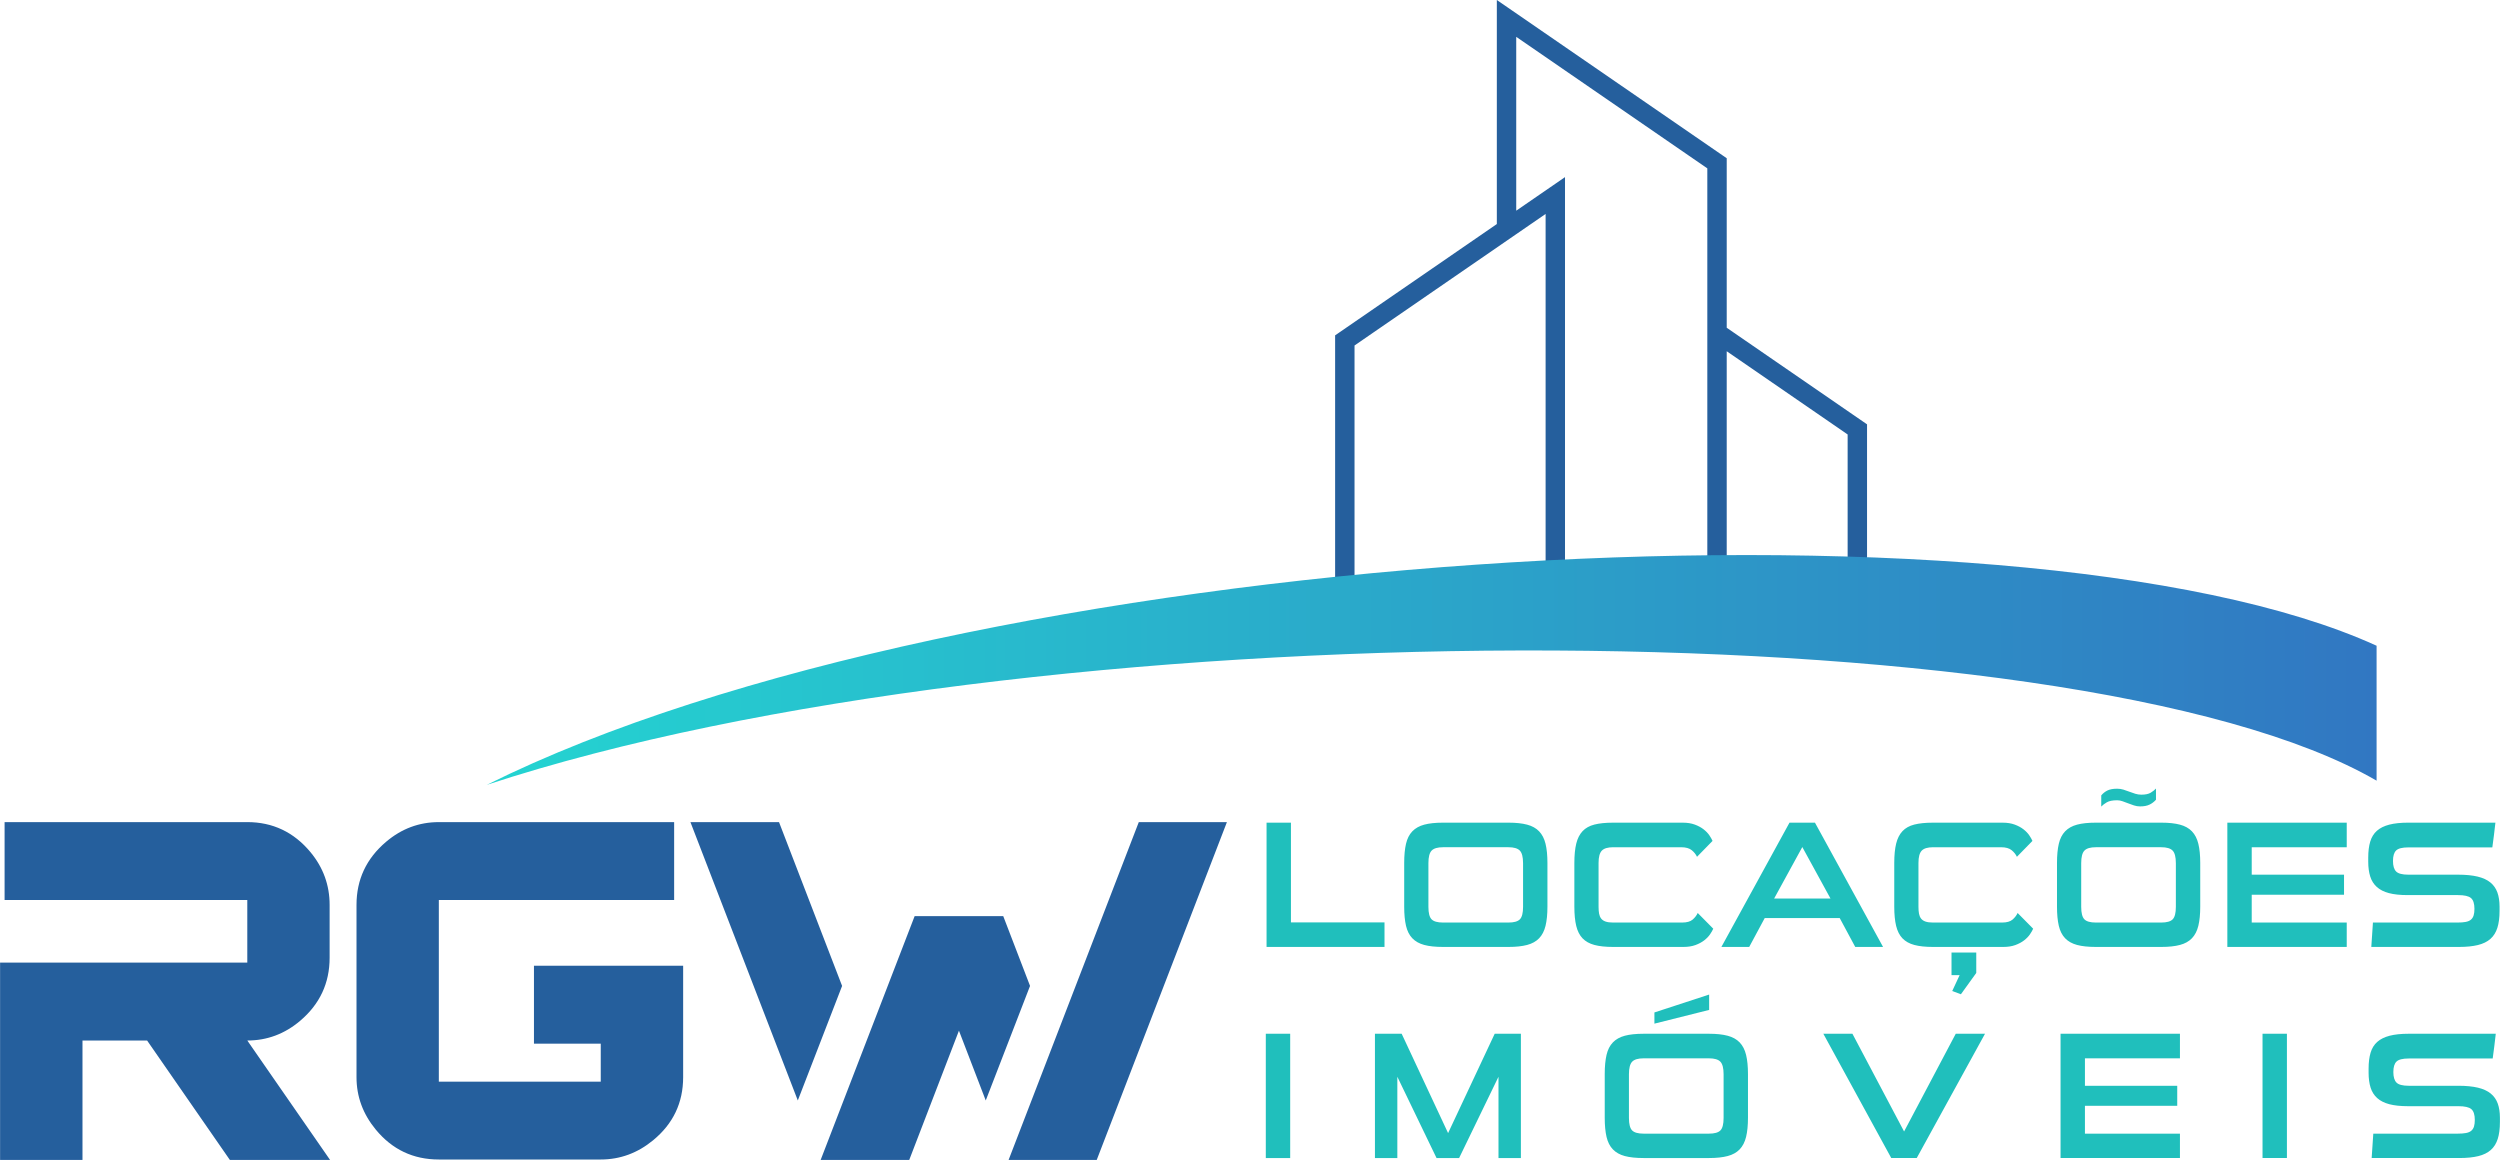 <?xml version="1.0" encoding="UTF-8"?> <svg xmlns="http://www.w3.org/2000/svg" xmlns:xlink="http://www.w3.org/1999/xlink" xml:space="preserve" width="2013px" height="934px" style="shape-rendering:geometricPrecision; text-rendering:geometricPrecision; image-rendering:optimizeQuality; fill-rule:evenodd; clip-rule:evenodd" viewBox="0 0 931106 432047"> <defs> <style type="text/css"> .fil1 {fill:#20BFBC;fill-rule:nonzero} .fil0 {fill:#255F9D;fill-rule:nonzero} .fil2 {fill:url(#id0)} </style> <linearGradient id="id0" gradientUnits="userSpaceOnUse" x1="885171" y1="235955" x2="181259" y2="235955"> <stop offset="0" style="stop-color:#3177C2"></stop> <stop offset="1" style="stop-color:#24D4D1"></stop> </linearGradient> </defs> <g id="Camada_x0020_1">  <g id="_366639832"> <path class="fil0" d="M577222 69866l-12507 8608 0 -64754 71173 48988 0 158230c2413,-10 4828,-21 7227,-19l0 -90097 45038 30999 0 59966c2424,92 4825,201 7228,308l0 -62160 0 -1885 -1566 -1078 -50699 -34896 0 -61253 0 -1887 -1567 -1078 -78400 -53962 -5660 -3897 0 6860 0 76589 -58666 40379 -1566 1078 0 1886 0 101338c2409,-235 4818,-469 7228,-693l0 -98758 71171 -48989 0 142789c2412,-111 4821,-217 7227,-317l0 -149332 0 -6860 -5660 3896z"></path> <path class="fil0" d="M1678 335222l0 -29013 90400 0c9443,0 17321,3706 23523,11179 4775,5752 7140,12318 7140,19655l0 19684c0,9442 -3640,17269 -10979,23495 -5772,4894 -12346,7338 -19684,7338l30834 44487 -37320 0 -30833 -44487 -24068 0 0 44487 -30692 0 0 -73500 92078 0 0 -23325 -90400 0zm197170 24491l55570 0c0,0 0,13824 0,41500 0,9558 -3738,17367 -11179,23495 -5784,4764 -12289,7168 -19513,7168l-60309 0c-9555,0 -17380,-3727 -23495,-11150 -4778,-5802 -7168,-12288 -7168,-19513l0 -64170c0,-9443 3668,-17269 11008,-23495 5772,-4894 12317,-7339 19655,-7339l87644 0 0 29013 -87644 0 0 67669 60309 0 0 -14165 -24878 0 0 -29014zm141796 -18489l32996 0 9984 25998 -16498 42667 -9984 -25998 -18517 48156 -32995 0 35014 -90822zm116309 -35015l-48497 125838 -32825 0 48498 -125838 32824 0zm-143331 61013l-16497 42667 -39993 -103680 32996 0 23494 61013z"></path> <path class="fil1" d="M471720 352703l0 -46288 9082 0 0 37138 34851 0 0 9150 -43933 0zm65731 0c-2826,0 -5158,-246 -6997,-740 -1839,-493 -3319,-1323 -4440,-2490 -1121,-1166 -1906,-2714 -2354,-4642 -448,-1929 -674,-4306 -674,-7132l0 -16281c0,-2826 225,-5203 674,-7132 448,-1929 1233,-3476 2354,-4643 1121,-1166 2602,-1996 4440,-2489 1840,-493 4172,-740 6997,-740l24422 0c2736,0 5035,247 6896,740 1862,493 3352,1324 4474,2489 1121,1167 1917,2714 2388,4643 471,1928 706,4306 706,7132l0 16281c0,2826 -235,5203 -706,7132 -471,1928 -1267,3476 -2388,4642 -1122,1167 -2613,1997 -4474,2490 -1861,493 -4160,740 -6896,740l-24422 0zm29804 -31217c0,-2288 -404,-3847 -1211,-4676 -807,-830 -2220,-1244 -4238,-1244l-24355 0c-2018,0 -3431,415 -4238,1244 -807,829 -1211,2389 -1211,4676l0 16281c0,2288 392,3835 1177,4643 785,807 2209,1211 4273,1211l24355 0c2064,0 3488,-404 4273,-1211 784,-807 1177,-2354 1177,-4643l0 -16281zm33506 31217c-2780,0 -5090,-246 -6930,-740 -1839,-493 -3307,-1312 -4406,-2456 -1099,-1143 -1885,-2679 -2355,-4608 -470,-1929 -706,-4328 -706,-7199l0 -16281c0,-2871 236,-5270 706,-7199 471,-1928 1256,-3476 2355,-4642 1098,-1166 2567,-1984 4406,-2455 1840,-471 4150,-707 6930,-707l25970 0c1704,0 3195,235 4474,707 1278,471 2365,1054 3263,1749 897,695 1615,1436 2153,2220 538,785 942,1492 1211,2119l-5786 5921c-404,-897 -1054,-1716 -1951,-2455 -897,-741 -2220,-1110 -3970,-1110l-25297 0c-2018,0 -3431,426 -4238,1278 -807,853 -1211,2377 -1211,4575l0 16348c0,987 67,1839 202,2556 134,718 393,1323 773,1817 381,493 931,864 1649,1110 718,247 1659,370 2826,370l25633 0c1794,0 3117,-370 3969,-1110 853,-740 1480,-1560 1884,-2455l5786 5853c-269,628 -672,1334 -1211,2119 -538,784 -1256,1525 -2153,2220 -897,695 -1985,1278 -3263,1749 -1279,471 -2770,706 -4475,706l-26238 0zm90221 0l-5786 -10765 -27921 0 -5786 10765 -10361 0 25365 -46288 9486 0 25364 46288 -10361 0zm-19713 -37205l-10495 19174 20991 0 -10495 -19174zm48643 37205c-2780,0 -5090,-246 -6930,-740 -1839,-493 -3307,-1312 -4406,-2456 -1099,-1143 -1884,-2679 -2355,-4608 -470,-1929 -706,-4328 -706,-7199l0 -16281c0,-2871 236,-5270 706,-7199 471,-1928 1256,-3476 2355,-4642 1099,-1166 2567,-1984 4406,-2455 1840,-471 4150,-707 6930,-707l25970 0c1704,0 3196,235 4474,707 1279,471 2366,1054 3263,1749 897,695 1615,1436 2154,2220 538,785 941,1492 1211,2119l-5787 5921c-404,-897 -1054,-1716 -1951,-2455 -897,-741 -2220,-1110 -3969,-1110l-25297 0c-2018,0 -3431,426 -4239,1278 -807,853 -1211,2377 -1211,4575l0 16348c0,987 67,1839 202,2556 134,718 392,1323 773,1817 381,493 931,864 1649,1110 717,247 1659,370 2826,370l25633 0c1794,0 3117,-370 3969,-1110 853,-740 1480,-1560 1884,-2455l5786 5853c-268,628 -672,1334 -1211,2119 -538,784 -1255,1525 -2153,2220 -897,695 -1984,1278 -3263,1749 -1278,471 -2770,706 -4474,706l-26239 0zm7198 16416l2759 -5921 -3027 0 0 -8409 9217 0 0 7602 -5719 7939 -3229 -1211zm53487 -16416c-2826,0 -5158,-246 -6997,-740 -1839,-493 -3320,-1323 -4440,-2490 -1121,-1166 -1906,-2714 -2355,-4642 -448,-1929 -673,-4306 -673,-7132l0 -16281c0,-2826 225,-5203 673,-7132 448,-1929 1233,-3476 2355,-4643 1121,-1166 2601,-1996 4440,-2489 1839,-493 4172,-740 6997,-740l24422 0c2736,0 5035,247 6896,740 1862,493 3353,1324 4475,2489 1121,1167 1917,2714 2388,4643 471,1928 706,4306 706,7132l0 16281c0,2826 -235,5203 -706,7132 -470,1928 -1267,3476 -2388,4642 -1122,1167 -2613,1997 -4475,2490 -1861,493 -4160,740 -6896,740l-24422 0zm29804 -31217c0,-2288 -404,-3847 -1211,-4676 -807,-830 -2220,-1244 -4238,-1244l-24355 0c-2018,0 -3431,415 -4239,1244 -807,829 -1211,2389 -1211,4676l0 16281c0,2288 393,3835 1177,4643 785,807 2209,1211 4273,1211l24355 0c2063,0 3487,-404 4273,-1211 784,-807 1177,-2354 1177,-4643l0 -16281zm-7400 -23616c-673,763 -1469,1368 -2389,1816 -919,449 -2097,673 -3532,673 -807,0 -1569,-123 -2288,-370 -718,-246 -1435,-505 -2153,-773 -717,-269 -1413,-527 -2086,-774 -672,-246 -1345,-370 -2018,-370 -1704,0 -2993,258 -3868,774 -875,516 -1558,1043 -2052,1581l0 -4172c628,-762 1391,-1368 2287,-1817 897,-448 2108,-672 3633,-672 807,0 1581,112 2321,336 741,224 1480,482 2220,774 741,292 1480,549 2220,773 741,225 1491,337 2254,337 1525,0 2691,-247 3499,-741 807,-493 1457,-1009 1951,-1547l0 4171zm26576 54832l0 -46288 44471 0 0 9151 -35389 0 0 10226 34380 0 0 7468 -34380 0 0 10361 35389 0 0 9082 -44471 0zm101390 -13388c0,2467 -269,4552 -807,6257 -538,1705 -1402,3084 -2590,4138 -1189,1054 -2747,1816 -4676,2288 -1928,471 -4261,706 -6996,706l-32699 0 606 -9082 31487 0c1211,0 2231,-79 3061,-235 829,-157 1480,-438 1951,-841 471,-404 807,-931 1009,-1581 202,-651 303,-1469 303,-2456 0,-1929 -426,-3263 -1278,-4003 -853,-740 -2467,-1110 -4844,-1110l-18772 0c-2780,0 -5102,-247 -6963,-741 -1861,-493 -3364,-1255 -4507,-2287 -1144,-1032 -1963,-2333 -2456,-3903 -493,-1570 -740,-3409 -740,-5517l0 -1547c0,-2288 246,-4261 740,-5921 494,-1659 1323,-3005 2490,-4037 1167,-1031 2702,-1794 4609,-2288 1906,-493 4272,-740 7098,-740l32429 0c-180,1570 -359,3106 -539,4609 -180,1503 -382,3039 -606,4608l-31284 0c-2242,0 -3757,381 -4541,1144 -785,762 -1178,2063 -1178,3902 0,1839 393,3151 1178,3936 785,784 2299,1177 4541,1177l18502 0c2870,0 5292,236 7266,707 1973,471 3565,1200 4776,2187 1211,987 2086,2231 2624,3734 538,1503 807,3263 807,5281l0 1615z"></path> <path class="fil1" d="M471440 431330l0 -46288 9082 0 0 46288 -9082 0zm86669 0l0 -30275 -14668 30275 -8409 0 -14600 -30275 0 30275 -8343 0 0 -46288 9957 0 17291 37003 17358 -37003 9755 0 0 46288 -8342 0zm54039 0c-2826,0 -5158,-246 -6998,-740 -1839,-494 -3319,-1324 -4440,-2490 -1121,-1167 -1906,-2714 -2355,-4643 -448,-1928 -673,-4306 -673,-7132l0 -16281c0,-2826 225,-5203 673,-7132 448,-1928 1233,-3475 2355,-4642 1121,-1166 2601,-1996 4440,-2490 1840,-493 4172,-740 6998,-740l24422 0c2736,0 5035,247 6896,740 1862,494 3353,1324 4475,2490 1121,1167 1917,2714 2388,4642 471,1929 706,4307 706,7132l0 16281c0,2826 -235,5203 -706,7132 -470,1929 -1267,3476 -2388,4643 -1122,1166 -2613,1996 -4475,2490 -1861,493 -4160,740 -6896,740l-24422 0zm29804 -31217c0,-2288 -404,-3847 -1211,-4676 -807,-830 -2220,-1244 -4239,-1244l-24354 0c-2018,0 -3431,415 -4239,1244 -807,830 -1211,2389 -1211,4676l0 16281c0,2288 393,3835 1177,4642 785,807 2209,1211 4273,1211l24354 0c2064,0 3488,-404 4273,-1211 784,-807 1177,-2354 1177,-4642l0 -16281zm-25767 -18838l0 -4172 20385 -6661 0 5719 -20385 5113zm88216 50055l-25297 -46288 10833 0 19241 36398 19242 -36398 10899 0 -25431 46288 -9486 0zm63054 0l0 -46288 44472 0 0 9150 -35389 0 0 10226 34379 0 0 7468 -34379 0 0 10361 35389 0 0 9083 -44472 0zm75232 0l0 -46288 9083 0 0 46288 -9083 0zm88418 -13389c0,2467 -269,4552 -807,6257 -538,1704 -1402,3084 -2590,4138 -1189,1054 -2747,1816 -4676,2288 -1929,471 -4261,706 -6997,706l-32698 0 605 -9083 31488 0c1211,0 2231,-79 3061,-235 830,-157 1480,-438 1951,-842 471,-404 807,-930 1009,-1580 202,-651 303,-1469 303,-2456 0,-1928 -426,-3263 -1278,-4002 -853,-741 -2467,-1110 -4844,-1110l-18772 0c-2780,0 -5101,-247 -6963,-741 -1861,-494 -3364,-1256 -4508,-2287 -1144,-1032 -1963,-2333 -2456,-3902 -493,-1570 -740,-3409 -740,-5517l0 -1547c0,-2288 246,-4261 740,-5921 493,-1659 1323,-3005 2490,-4036 1166,-1032 2702,-1794 4609,-2288 1906,-493 4272,-740 7098,-740l32429 0c-180,1570 -359,3106 -539,4609 -179,1503 -381,3039 -605,4608l-31284 0c-2243,0 -3757,382 -4541,1144 -785,762 -1178,2063 -1178,3902 0,1839 393,3151 1178,3936 785,784 2299,1177 4541,1177l18502 0c2870,0 5293,236 7266,706 1973,471 3565,1200 4776,2187 1211,987 2086,2231 2624,3734 538,1503 807,3263 807,5281l0 1615z"></path> <path class="fil2" d="M181259 292340c200053,-65806 590812,-67157 703912,-1567l0 -50257c-133671,-60947 -525838,-36877 -703912,51824z"></path> </g> </g> </svg> 